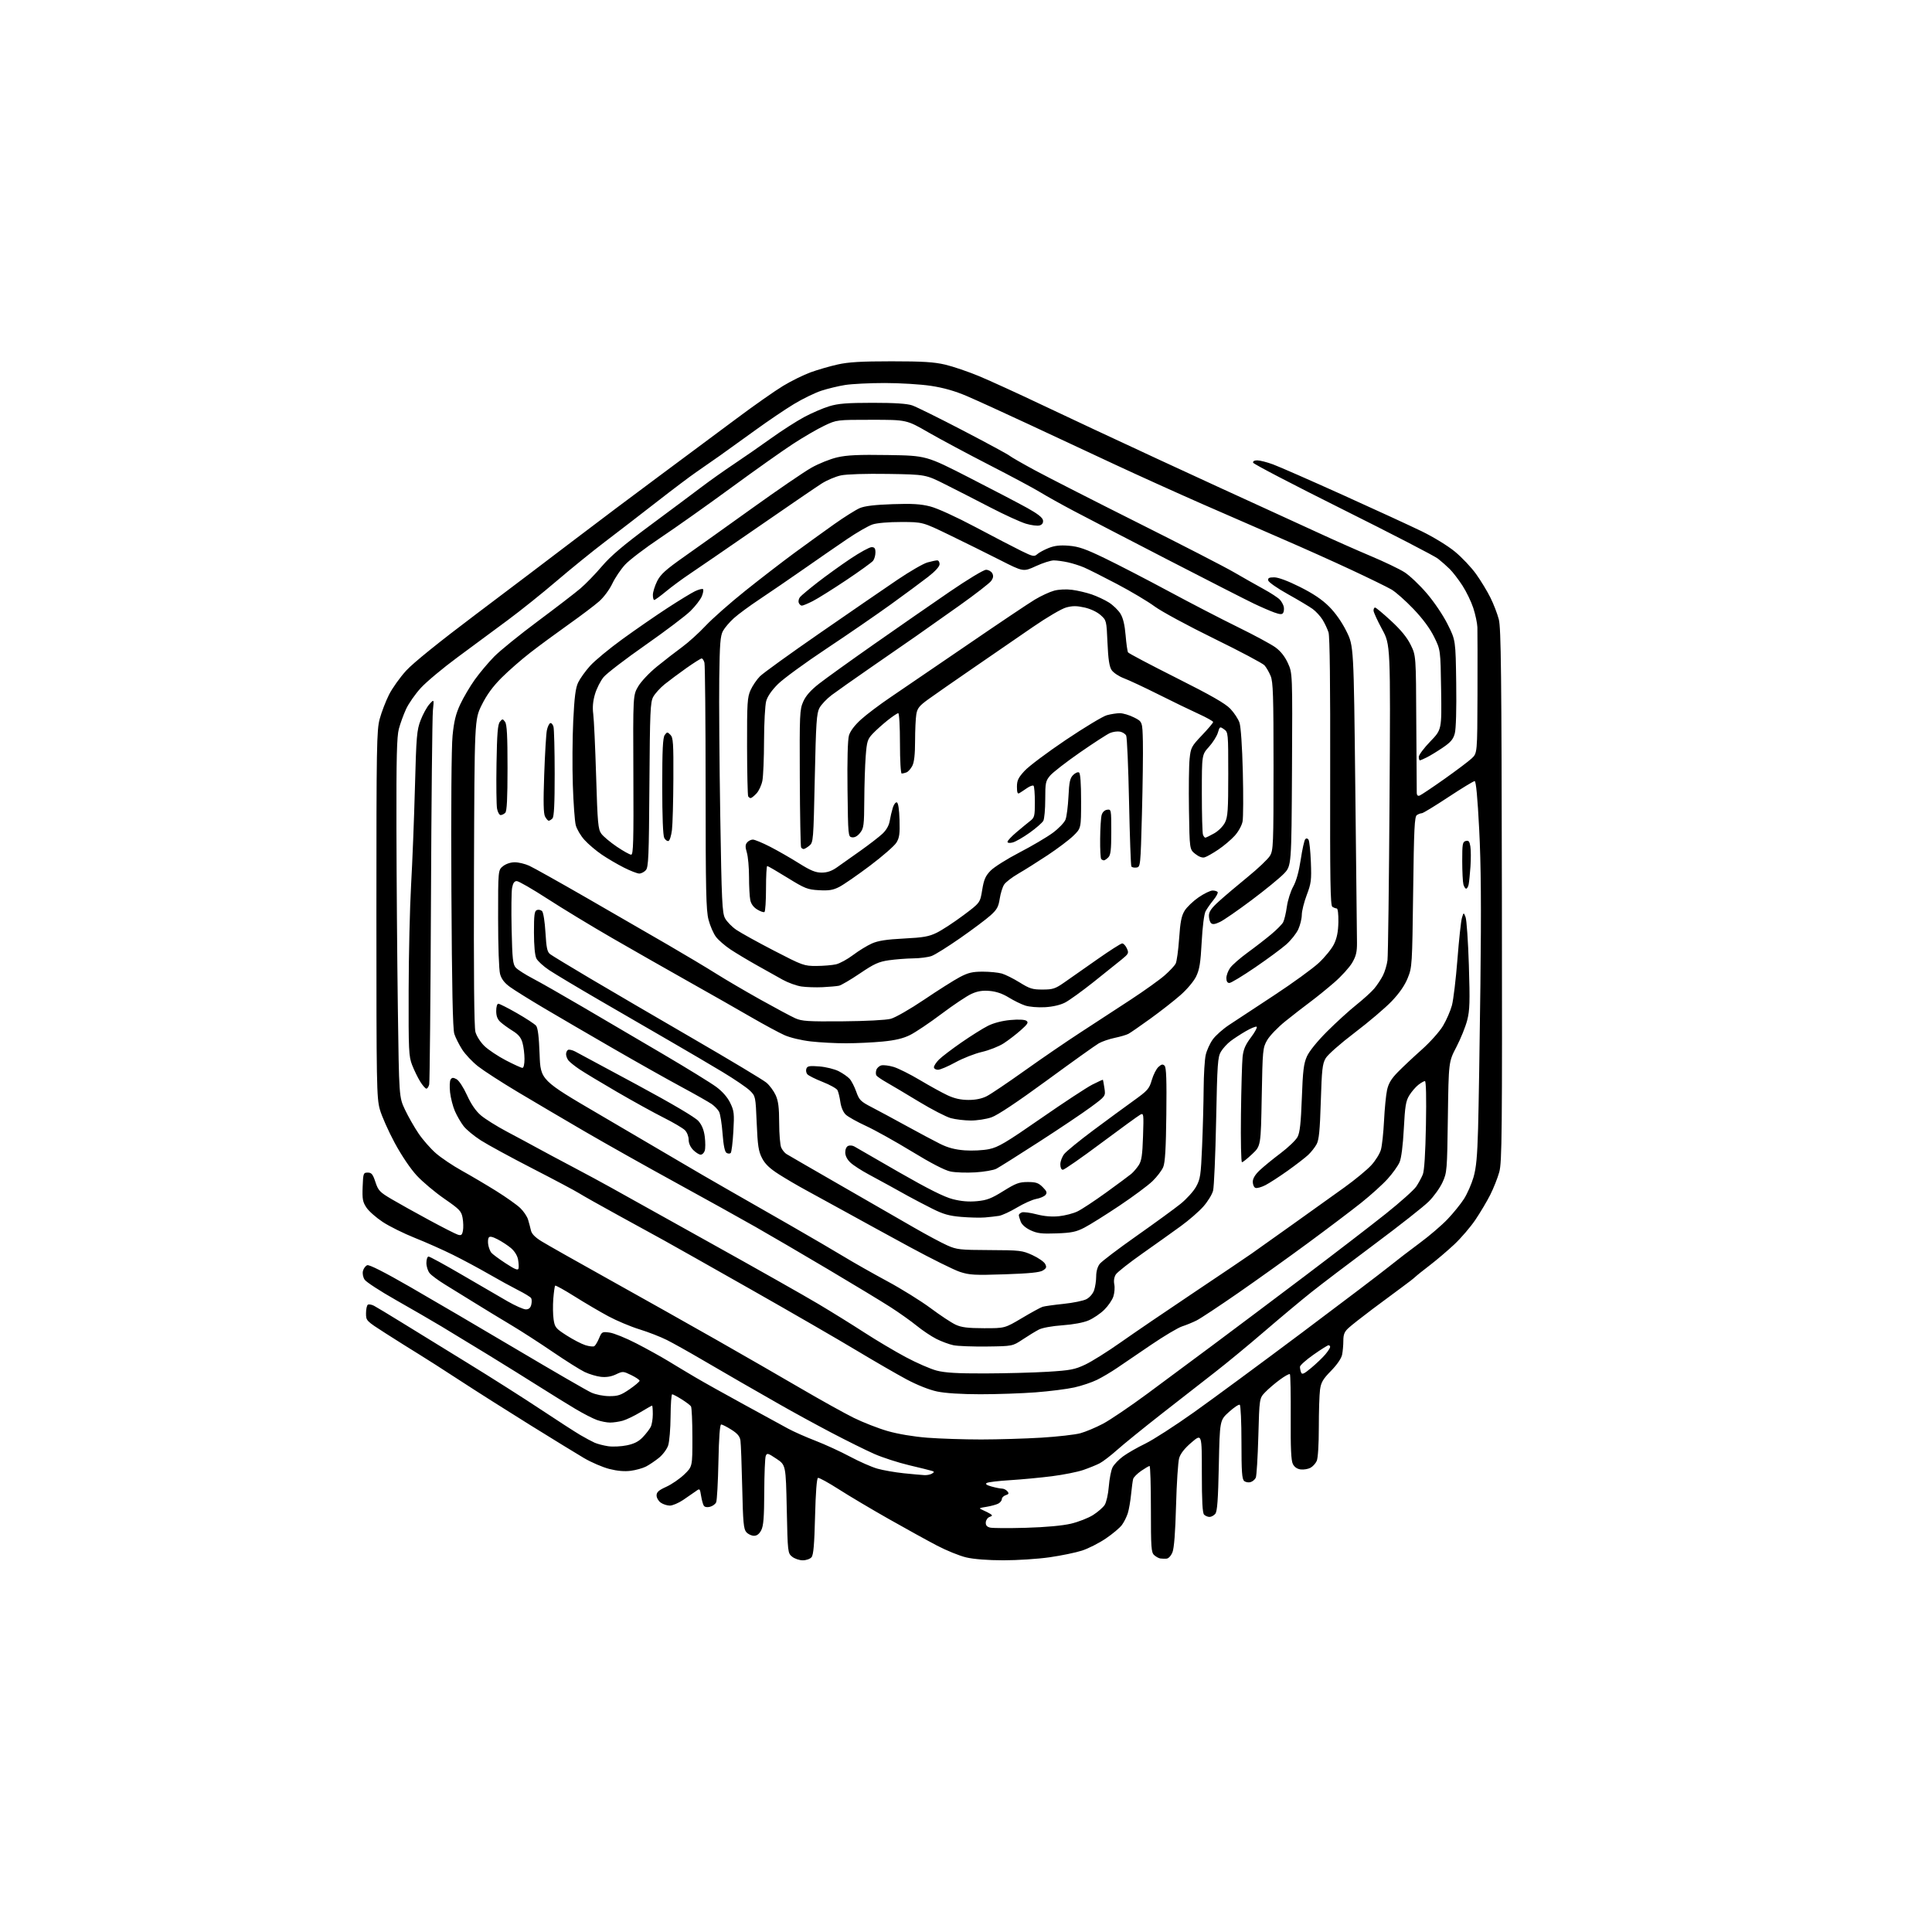 <?xml version="1.0" encoding="UTF-8" standalone="no"?>
<svg 
  version="1.1" 
  xmlns="http://www.w3.org/2000/svg" 
  xmlns:xlink="http://www.w3.org/1999/xlink" 
  xmlns:svg="http://www.w3.org/2000/svg"
  xmlns:rdf="http://www.w3.org/1999/02/22-rdf-syntax-ns#"
  xmlns:cc="http://creativecommons.org/ns#"
  xmlns:dc="http://purl.org/dc/elements/1.1/"
  viewBox="0 0 1024 1024"
  width="1024"
  height="1024"
>
<style>svg {background-color: white; }</style>"
<path stroke="none" fill="black" fill-rule="evenodd" d="M425.49,827.00C423.69,827.00 421.16,826.14 419.86,825.09C417.53,823.20 417.49,822.88 417.00,799.84C416.50,776.50 416.50,776.50 411.54,773.18C407.00,770.15 406.51,770.02 405.86,771.68C405.46,772.68 405.11,781.28 405.07,790.80C405.02,804.24 404.66,808.76 403.47,811.05C402.45,813.03 401.19,814.00 399.63,814.00C398.35,814.00 396.54,813.15 395.60,812.11C394.13,810.48 393.81,807.14 393.39,788.36C393.12,776.34 392.70,765.15 392.45,763.50C392.12,761.28 390.86,759.78 387.64,757.75C385.25,756.24 382.82,755.00 382.24,755.00C381.55,755.00 381.04,761.82 380.78,774.75C380.56,785.61 380.02,795.29 379.58,796.26C379.14,797.23 377.66,798.30 376.28,798.64C374.73,799.03 373.49,798.79 373.00,798.00C372.57,797.30 371.93,794.94 371.58,792.76C370.95,788.87 370.90,788.82 368.72,790.43C367.50,791.32 364.50,793.39 362.05,795.03C359.61,796.66 356.45,798.00 355.03,798.00C353.61,798.00 351.44,797.30 350.22,796.44C349.00,795.59 348.00,793.87 348.00,792.62C348.00,790.86 349.15,789.84 353.13,788.04C355.95,786.76 360.22,783.84 362.63,781.53C367.00,777.34 367.00,777.34 366.98,761.92C366.98,753.44 366.64,746.00 366.23,745.40C365.83,744.79 363.60,743.11 361.27,741.65C358.94,740.19 356.69,739.00 356.27,739.00C355.85,739.00 355.46,744.29 355.42,750.75C355.37,757.21 354.80,764.12 354.14,766.11C353.48,768.10 351.27,771.05 349.22,772.70C347.17,774.35 344.11,776.41 342.41,777.29C340.70,778.17 337.07,779.19 334.34,779.55C331.01,779.99 327.23,779.66 322.93,778.57C319.39,777.66 313.35,775.06 309.50,772.79C305.65,770.52 292.82,762.65 281.00,755.31C269.18,747.97 252.45,737.36 243.83,731.73C235.21,726.10 225.21,719.70 221.59,717.50C217.98,715.30 210.29,710.47 204.51,706.77C194.06,700.08 194.00,700.02 194.00,696.08C194.00,693.90 194.44,691.85 194.98,691.51C195.52,691.18 196.98,691.44 198.23,692.09C199.48,692.74 206.12,696.75 213.00,700.99C219.88,705.24 235.62,714.93 248.00,722.53C260.38,730.13 277.70,741.13 286.50,746.98C295.30,752.82 304.75,758.93 307.50,760.55C310.25,762.17 313.72,764.02 315.20,764.68C316.69,765.33 319.90,766.16 322.33,766.53C324.77,766.89 329.22,766.68 332.22,766.06C336.18,765.24 338.51,764.04 340.72,761.71C342.39,759.95 344.26,757.52 344.88,756.32C345.50,755.11 346.00,752.08 346.00,749.57C346.00,747.05 345.83,745.00 345.62,745.00C345.41,745.00 342.62,746.58 339.41,748.51C336.21,750.44 331.99,752.46 330.04,753.01C328.09,753.55 325.09,753.99 323.38,753.99C321.66,754.00 318.51,753.38 316.38,752.62C314.24,751.86 309.12,749.23 305.00,746.77C300.88,744.31 292.32,739.03 286.00,735.03C279.68,731.03 267.52,723.47 259.00,718.24C250.47,713.01 239.22,706.17 234.00,703.04C228.78,699.91 217.81,693.56 209.63,688.92C201.45,684.29 194.09,679.49 193.27,678.26C192.40,676.95 192.03,675.02 192.38,673.62C192.71,672.30 193.72,670.94 194.63,670.59C195.69,670.18 203.74,674.26 217.38,682.11C229.00,688.79 254.42,703.70 273.88,715.23C293.34,726.77 311.11,737.06 313.38,738.08C315.75,739.16 319.80,739.97 322.93,739.98C327.56,740.00 329.13,739.46 333.68,736.33C336.60,734.32 339.00,732.29 339.00,731.82C339.00,731.36 337.01,730.01 334.59,728.83C330.29,726.74 330.08,726.73 326.45,728.46C323.94,729.65 321.31,730.07 318.45,729.75C316.10,729.48 312.22,728.31 309.81,727.15C307.41,725.99 299.83,721.21 292.97,716.54C286.11,711.86 276.23,705.48 271.00,702.36C265.77,699.24 257.07,693.95 251.66,690.59C246.24,687.24 239.04,682.79 235.66,680.71C232.27,678.62 228.71,675.99 227.75,674.85C226.79,673.71 226.00,671.25 226.00,669.39C226.00,667.51 226.51,666.00 227.15,666.00C227.78,666.00 235.77,670.36 244.90,675.70C254.03,681.03 264.86,687.33 268.98,689.70C273.09,692.06 277.47,694.00 278.71,694.00C280.26,694.00 281.15,693.24 281.58,691.56C281.91,690.21 281.89,688.63 281.52,688.03C281.15,687.44 278.07,685.55 274.68,683.84C271.28,682.12 264.27,678.28 259.10,675.29C253.93,672.31 245.38,667.72 240.10,665.10C234.82,662.48 225.72,658.43 219.88,656.11C214.04,653.78 206.39,650.00 202.89,647.69C199.39,645.39 195.49,641.95 194.23,640.05C192.24,637.07 191.96,635.54 192.21,629.05C192.49,621.82 192.60,621.50 194.91,621.50C196.92,621.50 197.61,622.34 198.98,626.50C200.49,631.05 201.26,631.86 207.57,635.58C211.38,637.83 220.35,642.83 227.50,646.69C234.65,650.56 241.47,654.03 242.66,654.40C244.46,654.96 244.91,654.61 245.37,652.29C245.66,650.76 245.58,647.71 245.19,645.53C244.54,641.92 243.66,640.99 235.49,635.34C230.54,631.92 223.99,626.41 220.92,623.10C217.57,619.49 212.90,612.58 209.23,605.80C205.88,599.58 202.32,591.58 201.32,588.00C199.62,581.92 199.50,575.19 199.50,484.50C199.50,394.97 199.64,387.00 201.26,381.00C202.23,377.43 204.45,371.67 206.18,368.21C207.92,364.75 212.03,358.99 215.31,355.41C219.02,351.35 233.01,340.06 252.39,325.48C269.50,312.60 292.95,294.85 304.50,286.04C316.05,277.23 336.29,262.03 349.48,252.26C362.67,242.49 381.06,228.82 390.34,221.88C399.62,214.94 410.75,207.13 415.06,204.53C419.36,201.92 425.95,198.68 429.69,197.32C433.43,195.96 439.87,194.10 444.00,193.18C449.72,191.90 456.50,191.50 472.50,191.50C489.06,191.50 495.08,191.88 501.00,193.27C505.12,194.24 513.23,197.00 519.00,199.40C524.77,201.81 539.62,208.59 552.00,214.48C564.38,220.37 592.27,233.42 614.00,243.48C635.73,253.53 660.48,264.92 669.00,268.77C677.52,272.63 691.02,278.82 699.00,282.52C706.98,286.22 719.35,291.70 726.50,294.71C733.65,297.71 741.70,301.57 744.39,303.28C747.08,304.99 752.39,310.01 756.18,314.44C760.15,319.07 764.88,326.08 767.29,330.92C771.50,339.34 771.50,339.34 771.82,362.07C772.01,375.97 771.72,386.32 771.07,388.72C770.24,391.83 768.90,393.41 764.76,396.22C761.87,398.18 758.06,400.51 756.30,401.39C754.54,402.28 752.85,403.00 752.55,403.00C752.25,403.00 752.00,402.17 752.00,401.14C752.00,400.12 754.73,396.46 758.07,393.01C764.14,386.73 764.14,386.73 763.82,365.59C763.50,344.45 763.50,344.45 760.11,337.57C757.90,333.08 754.09,327.93 749.15,322.76C744.99,318.40 739.76,313.77 737.54,312.47C735.32,311.17 725.62,306.43 716.00,301.94C706.38,297.45 690.40,290.28 680.50,286.01C670.60,281.73 651.25,273.29 637.50,267.26C623.75,261.22 602.83,251.76 591.00,246.24C579.17,240.72 558.70,231.16 545.50,225.00C532.30,218.84 517.39,212.04 512.36,209.89C506.13,207.23 500.08,205.51 493.36,204.50C487.94,203.68 476.98,203.01 469.00,203.01C461.02,203.01 451.57,203.48 448.00,204.04C444.43,204.60 438.72,205.98 435.32,207.09C431.92,208.21 425.39,211.38 420.82,214.15C416.24,216.92 407.10,223.10 400.50,227.88C393.90,232.66 385.35,238.81 381.50,241.54C377.65,244.27 372.02,248.19 369.00,250.25C365.98,252.31 356.52,259.43 348.00,266.08C339.48,272.72 327.10,282.26 320.50,287.27C313.90,292.29 302.43,301.60 295.00,307.95C287.57,314.31 275.88,323.68 269.00,328.77C262.12,333.87 250.19,342.69 242.47,348.39C234.75,354.08 226.01,361.39 223.05,364.62C220.09,367.86 216.57,372.90 215.22,375.84C213.87,378.77 212.15,383.50 211.40,386.34C210.32,390.40 210.04,401.63 210.12,439.00C210.18,465.12 210.51,507.88 210.86,534.00C211.50,581.50 211.50,581.50 214.66,588.18C216.40,591.85 219.65,597.54 221.88,600.82C224.10,604.10 228.21,608.78 231.01,611.23C233.81,613.67 240.01,617.85 244.80,620.50C249.58,623.15 257.77,627.99 263.00,631.25C268.23,634.52 273.95,638.57 275.73,640.27C277.51,641.97 279.38,644.74 279.89,646.43C280.40,648.12 281.08,650.70 281.41,652.16C281.81,653.97 283.62,655.82 287.05,657.93C289.83,659.65 305.92,668.74 322.80,678.14C339.69,687.55 365.20,701.89 379.50,710.02C393.80,718.15 414.05,729.81 424.50,735.92C434.95,742.03 447.55,749.03 452.50,751.48C457.45,753.92 465.55,757.08 470.50,758.50C475.97,760.07 484.20,761.45 491.50,762.02C498.10,762.53 510.93,762.95 520.00,762.95C529.08,762.94 543.48,762.51 552.00,761.99C560.52,761.47 569.80,760.41 572.61,759.65C575.42,758.88 580.82,756.61 584.61,754.61C588.40,752.61 598.92,745.48 608.00,738.78C617.08,732.07 633.05,720.22 643.50,712.43C653.95,704.65 675.55,688.42 691.50,676.38C707.45,664.33 726.80,649.45 734.50,643.31C742.20,637.17 749.49,630.65 750.69,628.82C751.90,626.99 753.44,624.15 754.11,622.50C754.92,620.55 755.49,611.40 755.78,596.25C756.05,581.59 755.85,573.00 755.24,573.00C754.71,573.00 753.12,573.91 751.71,575.02C750.30,576.13 748.16,578.62 746.97,580.55C745.12,583.53 744.68,586.25 744.05,598.29C743.58,607.18 742.74,613.81 741.80,616.00C740.97,617.92 738.12,621.91 735.46,624.85C732.80,627.80 726.48,633.51 721.40,637.55C716.33,641.59 703.70,651.14 693.34,658.77C682.98,666.41 666.28,678.35 656.23,685.32C646.18,692.28 636.28,698.83 634.23,699.86C632.18,700.89 628.72,702.31 626.55,703.01C624.37,703.71 616.95,708.13 610.05,712.82C603.15,717.51 595.02,723.03 592.00,725.09C588.98,727.15 584.25,729.95 581.50,731.31C578.75,732.67 573.31,734.50 569.42,735.37C565.52,736.24 556.30,737.41 548.92,737.97C541.54,738.53 528.30,738.99 519.50,738.98C509.37,738.97 500.98,738.43 496.64,737.51C492.52,736.64 486.08,734.08 480.54,731.12C475.46,728.41 463.48,721.48 453.90,715.73C444.33,709.97 419.18,695.44 398.00,683.43C376.82,671.42 356.12,659.74 352.00,657.47C347.88,655.20 336.85,649.15 327.50,644.03C318.15,638.90 308.87,633.68 306.88,632.42C304.88,631.16 293.86,625.30 282.38,619.40C270.89,613.50 258.52,606.76 254.88,604.44C251.24,602.11 247.09,598.68 245.66,596.80C244.23,594.92 242.18,591.39 241.12,588.94C240.05,586.50 238.89,582.02 238.55,579.00C238.21,575.98 238.34,572.89 238.84,572.15C239.56,571.07 240.20,571.04 241.97,571.98C243.24,572.66 245.62,576.30 247.50,580.42C249.69,585.23 252.17,588.85 254.87,591.16C257.11,593.07 263.34,596.97 268.72,599.82C274.10,602.67 281.20,606.48 284.50,608.30C287.80,610.12 296.35,614.69 303.50,618.46C310.65,622.23 319.88,627.21 324.00,629.53C328.12,631.85 351.52,644.89 376.00,658.50C400.48,672.11 426.40,686.76 433.61,691.06C440.82,695.35 451.84,702.19 458.11,706.26C464.37,710.32 474.23,716.18 480.01,719.27C485.80,722.37 493.20,725.60 496.47,726.45C500.90,727.60 507.41,727.99 521.96,727.95C532.71,727.92 547.67,727.53 555.21,727.07C567.33,726.33 569.63,725.89 575.21,723.26C578.67,721.63 587.12,716.33 594.00,711.47C600.88,706.62 618.20,694.82 632.50,685.26C646.80,675.69 660.70,666.32 663.39,664.42C666.07,662.52 675.97,655.48 685.39,648.78C694.80,642.08 707.05,633.31 712.61,629.31C718.17,625.31 724.55,620.05 726.78,617.62C729.02,615.19 731.33,611.47 731.92,609.35C732.52,607.23 733.25,600.33 733.57,594.00C733.88,587.67 734.60,580.37 735.16,577.76C735.93,574.24 737.39,571.80 740.85,568.26C743.41,565.64 749.10,560.29 753.50,556.38C757.98,552.39 762.96,546.82 764.82,543.72C766.64,540.68 768.77,535.78 769.56,532.84C770.34,529.90 771.65,518.95 772.47,508.50C773.28,498.05 774.35,488.15 774.85,486.50C775.75,483.50 775.75,483.50 776.77,486.05C777.34,487.46 778.13,498.93 778.53,511.55C779.14,531.05 779.01,535.44 777.64,540.77C776.75,544.22 774.18,550.59 771.92,554.92C767.81,562.79 767.81,562.79 767.40,592.06C767.01,620.52 766.93,621.48 764.56,626.65C763.22,629.58 759.96,634.14 757.31,636.78C754.67,639.43 741.70,649.64 728.50,659.48C715.30,669.32 700.23,680.77 695.00,684.93C689.77,689.09 678.62,698.41 670.20,705.65C661.79,712.89 650.09,722.54 644.20,727.11C638.32,731.67 625.56,741.62 615.86,749.22C606.16,756.81 595.46,765.49 592.09,768.50C588.72,771.51 584.54,774.70 582.82,775.60C581.09,776.49 577.19,778.07 574.15,779.12C571.11,780.17 563.65,781.65 557.56,782.43C551.48,783.20 541.50,784.14 535.40,784.52C529.29,784.89 523.71,785.56 522.99,786.01C522.10,786.56 522.93,787.17 525.59,787.90C527.74,788.50 530.23,788.99 531.13,788.99C532.02,789.00 533.28,789.64 533.93,790.42C534.87,791.55 534.69,791.96 533.05,792.48C531.92,792.84 531.00,793.76 531.00,794.53C531.00,795.30 530.16,796.38 529.13,796.93C528.09,797.48 525.28,798.25 522.88,798.64C518.69,799.31 518.61,799.39 521.00,800.42C522.38,801.01 524.15,801.92 524.94,802.42C526.12,803.19 526.05,803.46 524.51,804.00C523.49,804.35 522.58,805.64 522.49,806.85C522.38,808.40 523.03,809.22 524.74,809.65C526.06,809.98 534.65,810.03 543.82,809.76C554.32,809.45 563.15,808.64 567.64,807.58C571.57,806.65 576.83,804.59 579.33,803.01C581.83,801.42 584.60,799.02 585.49,797.66C586.40,796.27 587.36,791.99 587.69,787.85C588.01,783.81 588.91,779.25 589.67,777.73C590.44,776.21 592.97,773.57 595.29,771.88C597.60,770.18 602.89,767.16 607.04,765.15C611.19,763.14 622.81,755.65 632.86,748.50C642.91,741.35 668.55,722.45 689.84,706.50C711.13,690.55 731.91,674.78 736.02,671.47C740.14,668.15 747.58,662.43 752.56,658.76C757.54,655.09 764.14,649.44 767.23,646.20C770.32,642.96 774.25,638.10 775.97,635.40C777.68,632.71 779.94,627.58 780.98,624.00C782.43,619.02 783.00,612.93 783.42,598.00C783.72,587.27 784.27,553.00 784.65,521.83C785.14,480.23 784.97,458.36 784.00,439.58C783.13,422.56 782.32,414.00 781.59,414.00C780.99,414.01 774.71,417.83 767.63,422.50C760.55,427.18 754.25,431.01 753.63,431.02C753.01,431.02 751.83,431.46 751.00,431.98C749.72,432.78 749.43,438.81 749.00,472.71C748.50,511.60 748.44,512.63 746.13,518.36C744.56,522.27 741.73,526.37 737.64,530.66C734.26,534.20 725.45,541.69 718.05,547.31C710.41,553.11 703.74,558.99 702.62,560.91C700.91,563.84 700.57,566.87 700.05,583.89C699.57,599.27 699.09,604.15 697.81,606.50C696.91,608.15 694.90,610.69 693.34,612.15C691.78,613.61 686.90,617.37 682.50,620.51C678.10,623.64 672.77,627.10 670.65,628.18C668.54,629.26 666.17,629.90 665.40,629.60C664.63,629.31 664.00,627.86 664.00,626.40C664.00,624.62 665.24,622.57 667.73,620.22C669.78,618.29 674.76,614.22 678.79,611.19C682.82,608.15 686.85,604.28 687.74,602.58C688.96,600.26 689.51,595.21 690.00,582.00C690.53,567.47 690.99,563.72 692.69,559.93C693.92,557.17 698.15,551.94 703.37,546.72C708.12,541.97 715.08,535.63 718.84,532.63C722.60,529.63 726.90,525.72 728.39,523.95C729.88,522.18 731.93,519.09 732.95,517.09C733.97,515.09 735.07,511.44 735.39,508.98C735.71,506.51 736.20,467.87 736.49,423.10C737.00,341.70 737.00,341.70 732.50,333.45C730.03,328.91 728.00,324.47 728.00,323.60C728.00,322.72 728.37,322.00 728.81,322.00C729.26,322.00 733.06,325.16 737.25,329.03C742.49,333.85 745.76,337.85 747.69,341.78C750.50,347.50 750.50,347.50 750.66,383.00C750.75,402.52 750.87,419.34 750.91,420.36C750.97,421.56 751.52,422.02 752.47,421.65C753.27,421.34 759.14,417.41 765.50,412.92C771.86,408.42 778.40,403.50 780.03,401.97C783.00,399.20 783.00,399.20 783.10,367.85C783.15,350.61 783.13,334.70 783.05,332.50C782.97,330.30 781.99,325.71 780.89,322.31C779.78,318.90 777.17,313.50 775.09,310.31C773.01,307.11 770.00,303.20 768.40,301.62C766.81,300.04 764.00,297.56 762.17,296.12C760.34,294.68 737.62,282.93 711.69,270.00C685.76,257.07 664.38,245.94 664.19,245.25C663.97,244.48 664.82,244.00 666.38,244.00C667.78,244.00 671.53,244.96 674.71,246.13C677.90,247.30 694.45,254.56 711.50,262.25C728.55,269.95 747.45,278.64 753.51,281.58C759.78,284.63 767.37,289.28 771.17,292.41C774.83,295.43 779.88,300.77 782.38,304.28C784.89,307.79 788.30,313.41 789.96,316.77C791.63,320.12 793.63,325.31 794.40,328.29C795.58,332.81 795.85,357.03 796.03,474.60C796.22,601.54 796.08,616.07 794.63,621.26C793.75,624.42 791.60,629.82 789.87,633.26C788.14,636.69 784.59,642.66 781.99,646.52C779.38,650.38 774.34,656.26 770.77,659.60C767.21,662.93 761.41,667.86 757.90,670.55C754.38,673.24 750.87,676.05 750.10,676.80C749.33,677.55 746.18,679.99 743.10,682.23C740.02,684.47 733.00,689.68 727.50,693.81C722.00,697.94 716.26,702.46 714.75,703.85C712.59,705.83 712.00,707.27 712.00,710.56C712.00,712.87 711.71,716.20 711.35,717.98C710.96,719.97 708.70,723.27 705.50,726.55C701.17,730.97 700.18,732.68 699.64,736.58C699.29,739.16 699.00,748.17 699.00,756.59C699.00,765.69 698.55,772.90 697.89,774.34C697.28,775.68 695.78,777.32 694.55,777.97C693.33,778.63 691.02,779.01 689.44,778.83C687.57,778.62 686.09,777.61 685.26,776.00C684.31,774.16 684.01,767.64 684.11,751.20C684.18,738.94 683.98,728.65 683.67,728.33C683.35,728.02 680.94,729.35 678.30,731.30C675.66,733.24 672.15,736.25 670.50,737.98C667.50,741.13 667.50,741.13 666.94,761.31C666.63,772.42 666.02,782.27 665.59,783.21C665.17,784.15 663.94,785.20 662.86,785.54C661.78,785.89 660.25,785.62 659.45,784.96C658.27,783.98 658.00,780.10 658.00,764.44C658.00,753.81 657.59,744.87 657.10,744.56C656.60,744.25 654.01,745.98 651.35,748.39C646.50,752.78 646.50,752.78 646.00,776.74C645.62,794.99 645.17,801.09 644.13,802.35C643.37,803.26 642.00,804.00 641.08,804.00C640.15,804.00 638.86,803.46 638.20,802.80C637.34,801.94 637.00,795.63 637.00,780.72C637.00,759.85 637.00,759.85 631.52,764.53C627.83,767.68 625.69,770.41 624.97,772.86C624.39,774.86 623.65,786.17 623.33,798.00C622.94,812.25 622.30,820.60 621.42,822.75C620.67,824.61 619.33,826.05 618.30,826.12C617.31,826.18 615.83,826.14 615.00,826.03C614.17,825.91 612.71,825.12 611.75,824.25C610.18,822.85 610.00,820.34 610.00,799.85C610.00,787.28 609.69,777.00 609.30,777.00C608.92,777.00 606.91,778.18 604.83,779.61C602.76,781.05 600.86,782.96 600.60,783.86C600.35,784.76 599.86,788.42 599.50,792.00C599.15,795.58 598.37,800.08 597.77,802.00C597.17,803.92 595.76,806.76 594.62,808.29C593.49,809.83 589.62,813.07 586.03,815.49C582.44,817.92 576.80,820.77 573.50,821.84C570.20,822.91 562.47,824.51 556.32,825.39C550.17,826.28 539.14,826.99 531.82,826.99C523.50,826.98 516.10,826.40 512.11,825.46C508.60,824.64 501.63,821.81 496.61,819.18C491.60,816.56 480.07,810.20 471.00,805.06C461.93,799.92 450.02,792.85 444.55,789.34C439.08,785.84 434.13,783.12 433.55,783.31C432.89,783.54 432.32,791.01 432.00,803.68C431.63,818.58 431.15,824.12 430.13,825.35C429.37,826.27 427.30,827.00 425.49,827.00zM490.00,781.85C491.38,781.92 493.16,781.55 493.97,781.04C495.27,780.22 495.27,780.05 493.97,779.61C493.16,779.33 487.75,777.99 481.95,776.62C476.15,775.25 467.81,772.55 463.41,770.62C459.00,768.68 448.67,763.56 440.45,759.24C432.23,754.92 420.10,748.30 413.50,744.52C406.90,740.75 397.45,735.34 392.50,732.50C387.55,729.67 378.10,724.18 371.50,720.31C364.90,716.44 356.79,711.91 353.48,710.24C350.17,708.57 343.65,706.03 338.98,704.59C334.32,703.16 326.87,700.03 322.43,697.64C318.00,695.26 309.95,690.53 304.54,687.13C299.14,683.73 294.50,681.16 294.25,681.42C293.99,681.68 293.55,684.79 293.26,688.34C292.98,691.89 293.05,696.83 293.42,699.31C294.05,703.51 294.54,704.11 300.30,707.80C303.71,709.99 308.18,712.31 310.23,712.96C312.28,713.61 314.43,713.85 315.00,713.50C315.56,713.15 316.70,711.26 317.52,709.30C318.95,705.87 319.16,705.76 323.11,706.29C325.36,706.59 331.78,709.19 337.35,712.07C342.93,714.95 350.43,719.10 354.00,721.28C357.57,723.47 364.10,727.38 368.50,729.98C372.90,732.58 384.60,739.12 394.50,744.52C404.40,749.92 414.83,755.62 417.67,757.18C420.51,758.74 427.03,761.63 432.17,763.61C437.30,765.59 445.55,769.38 450.50,772.03C455.45,774.68 461.98,777.55 465.00,778.41C468.02,779.27 474.32,780.37 479.00,780.86C483.68,781.34 488.62,781.79 490.00,781.85zM695.07,724.94C697.74,722.70 701.07,719.52 702.46,717.86C703.86,716.20 705.00,714.43 705.00,713.92C705.00,713.42 704.62,713.00 704.16,713.00C703.69,713.00 700.09,715.26 696.16,718.03C692.22,720.79 689.00,723.68 689.00,724.44C689.00,725.21 689.27,726.55 689.61,727.42C690.10,728.71 691.13,728.24 695.07,724.94zM523.09,713.68C515.62,713.77 507.63,713.47 505.36,713.00C503.08,712.53 499.00,711.02 496.29,709.65C493.59,708.28 488.90,705.14 485.88,702.68C482.86,700.22 476.58,695.76 471.94,692.78C467.30,689.80 452.48,680.82 439.00,672.83C425.52,664.83 408.20,654.70 400.50,650.32C392.80,645.93 373.90,635.44 358.50,627.00C343.10,618.57 321.27,606.30 310.00,599.74C298.73,593.17 282.62,583.69 274.20,578.65C265.79,573.62 256.42,567.56 253.39,565.19C250.36,562.81 246.55,558.78 244.93,556.22C243.30,553.66 241.45,549.98 240.81,548.03C239.97,545.51 239.53,523.77 239.25,472.17C239.02,428.22 239.26,395.93 239.87,389.86C240.63,382.23 241.60,378.32 243.95,373.29C245.64,369.67 249.10,363.81 251.63,360.26C254.17,356.71 258.77,351.22 261.87,348.06C264.97,344.90 275.38,336.46 285.00,329.30C294.62,322.13 304.82,314.30 307.64,311.89C310.47,309.47 315.62,304.17 319.07,300.10C323.73,294.62 330.42,288.95 344.93,278.20C355.69,270.22 367.88,261.13 372.00,258.00C376.12,254.87 383.77,249.45 389.00,245.96C394.23,242.47 403.11,236.31 408.74,232.27C414.37,228.23 422.25,223.18 426.24,221.04C430.23,218.90 436.20,216.33 439.50,215.33C444.29,213.87 448.92,213.51 462.50,213.50C474.30,213.50 480.72,213.92 483.50,214.87C485.70,215.63 497.85,221.64 510.50,228.23C523.15,234.83 534.17,240.79 535.00,241.49C535.83,242.19 541.90,245.68 548.50,249.25C555.10,252.82 579.61,265.32 602.96,277.02C626.32,288.72 649.27,300.53 653.96,303.27C658.66,306.00 665.70,309.99 669.60,312.13C673.51,314.26 677.46,316.85 678.38,317.87C679.31,318.89 680.23,320.61 680.44,321.70C680.65,322.78 680.49,324.20 680.09,324.85C679.53,325.75 678.42,325.70 675.43,324.63C673.27,323.86 668.35,321.73 664.50,319.89C660.65,318.05 640.17,307.61 619.00,296.69C597.83,285.77 575.33,274.09 569.00,270.75C562.67,267.40 554.74,262.98 551.37,260.92C548.00,258.85 535.85,252.35 524.37,246.46C512.89,240.57 498.32,232.77 492.00,229.13C480.50,222.50 480.50,222.50 462.00,222.50C443.50,222.50 443.50,222.50 436.94,225.61C433.33,227.32 425.90,231.63 420.44,235.19C414.97,238.75 400.15,249.24 387.50,258.51C374.85,267.78 357.97,279.73 349.98,285.07C341.99,290.41 333.59,296.80 331.31,299.28C329.03,301.75 325.98,306.29 324.53,309.35C323.05,312.47 319.98,316.61 317.56,318.73C315.19,320.83 307.90,326.33 301.37,330.96C294.84,335.59 285.69,342.33 281.04,345.94C276.38,349.55 269.55,355.52 265.86,359.21C261.17,363.90 258.00,368.25 255.32,373.66C251.50,381.39 251.50,381.39 251.22,462.23C251.04,515.88 251.29,544.37 251.98,546.93C252.57,549.11 254.64,552.37 256.74,554.40C258.78,556.39 263.91,559.81 268.13,562.01C272.35,564.20 276.30,566.00 276.90,566.00C277.55,566.00 278.00,564.03 277.99,561.25C277.99,558.64 277.52,554.80 276.94,552.73C276.16,549.93 274.81,548.29 271.70,546.36C269.39,544.92 266.49,542.83 265.25,541.70C263.67,540.26 263.00,538.52 263.00,535.83C263.00,533.65 263.49,532.00 264.13,532.00C264.75,532.00 269.20,534.25 274.02,537.01C278.83,539.77 283.39,542.76 284.14,543.66C285.08,544.80 285.66,549.52 286.00,558.88C286.50,572.46 286.50,572.46 318.00,590.88C335.32,601.01 354.45,612.24 360.50,615.83C366.55,619.43 377.80,625.96 385.50,630.35C393.20,634.73 408.27,643.36 419.00,649.52C429.73,655.68 442.55,663.18 447.50,666.18C452.45,669.19 462.70,674.99 470.28,679.08C477.86,683.16 488.21,689.60 493.28,693.38C498.35,697.16 504.30,701.09 506.50,702.11C509.61,703.55 512.94,703.96 521.53,703.98C532.56,704.00 532.56,704.00 541.63,698.62C546.61,695.65 551.55,692.96 552.60,692.63C553.64,692.30 558.62,691.60 563.67,691.08C568.71,690.56 574.17,689.45 575.81,688.60C577.52,687.71 579.25,685.72 579.89,683.88C580.50,682.13 581.00,678.80 581.00,676.49C581.00,673.87 581.72,671.36 582.89,669.87C583.92,668.55 592.68,661.91 602.34,655.11C612.00,648.31 622.52,640.65 625.71,638.08C628.89,635.52 632.61,631.41 633.96,628.96C636.20,624.91 636.49,622.95 637.14,607.50C637.54,598.15 637.90,584.42 637.96,577.00C638.01,569.58 638.50,561.52 639.06,559.11C639.62,556.69 641.29,553.02 642.79,550.93C644.28,548.85 648.20,545.37 651.50,543.20C654.80,541.02 665.49,533.99 675.25,527.57C685.01,521.15 695.67,513.43 698.93,510.40C702.19,507.38 705.85,502.88 707.05,500.40C708.61,497.18 709.27,493.83 709.37,488.71C709.44,484.52 709.08,481.52 708.50,481.50C707.95,481.48 706.91,481.09 706.18,480.63C705.11,479.96 704.90,466.62 705.02,409.15C705.12,363.12 704.82,337.36 704.15,335.21C703.58,333.41 702.16,330.38 700.99,328.48C699.82,326.59 697.45,324.02 695.74,322.77C694.02,321.52 688.09,317.98 682.56,314.90C677.03,311.82 672.35,308.56 672.18,307.65C671.93,306.37 672.63,306.00 675.34,306.00C677.52,306.00 682.59,307.89 688.97,311.08C696.03,314.62 700.75,317.79 704.47,321.52C707.82,324.86 711.26,329.78 713.66,334.63C717.50,342.39 717.50,342.39 718.34,417.95C718.81,459.50 719.21,496.28 719.23,499.69C719.26,504.59 718.72,506.79 716.67,510.30C715.24,512.73 711.02,517.39 707.29,520.64C703.55,523.89 697.80,528.56 694.50,531.01C691.20,533.46 685.24,538.08 681.26,541.29C677.28,544.49 672.94,549.00 671.62,551.31C669.29,555.37 669.20,556.32 668.74,581.43C668.27,607.36 668.27,607.36 663.69,611.68C661.17,614.06 658.74,616.00 658.27,616.00C657.80,616.00 657.56,604.64 657.73,590.75C657.90,576.86 658.29,563.14 658.59,560.26C659.02,556.21 660.04,553.81 663.09,549.76C665.26,546.87 666.57,544.36 666.00,544.17C665.44,543.98 662.84,545.06 660.24,546.58C657.63,548.09 654.04,550.43 652.27,551.77C650.49,553.12 648.18,555.63 647.14,557.36C645.42,560.21 645.18,563.61 644.57,594.00C644.20,612.42 643.47,629.12 642.95,631.11C642.43,633.10 640.12,636.86 637.82,639.46C635.53,642.07 630.15,646.75 625.88,649.85C621.61,652.96 612.44,659.50 605.50,664.38C598.56,669.26 592.23,674.25 591.43,675.46C590.52,676.86 590.21,678.81 590.60,680.75C590.94,682.44 590.71,685.35 590.09,687.22C589.47,689.09 587.29,692.26 585.23,694.26C583.18,696.26 579.48,698.77 577.00,699.83C574.26,701.01 568.82,702.03 563.11,702.43C557.69,702.81 552.41,703.77 550.62,704.70C548.91,705.58 545.07,707.92 542.10,709.90C536.68,713.50 536.68,713.50 523.09,713.68zM532.50,675.41C516.51,675.94 513.86,675.79 508.74,674.11C505.57,673.06 493.64,667.14 482.24,660.96C470.83,654.77 455.65,646.46 448.50,642.50C441.35,638.54 431.90,633.36 427.50,630.99C423.10,628.62 416.48,624.75 412.80,622.39C407.90,619.26 405.49,616.94 403.88,613.80C402.02,610.18 401.57,607.24 401.07,595.25C400.47,581.10 400.45,580.99 397.48,578.07C395.84,576.45 389.32,572.01 383.00,568.20C376.68,564.39 364.07,556.98 355.00,551.74C345.93,546.49 329.05,536.71 317.50,530.01C305.95,523.30 294.04,516.17 291.03,514.16C288.02,512.15 284.99,509.38 284.29,508.00C283.50,506.43 283.02,501.29 283.01,494.22C283.00,484.89 283.27,482.83 284.57,482.34C285.43,482.01 286.67,482.27 287.32,482.92C287.98,483.58 288.77,488.57 289.10,494.20C289.60,502.52 290.04,504.56 291.60,505.74C292.65,506.53 302.05,512.24 312.50,518.43C322.95,524.63 347.62,539.04 367.32,550.47C387.01,561.89 404.52,572.40 406.21,573.83C407.90,575.25 410.11,578.24 411.12,580.46C412.53,583.56 412.96,586.99 412.98,595.20C412.99,601.09 413.48,606.96 414.07,608.26C414.66,609.55 415.90,611.08 416.82,611.65C417.74,612.23 430.65,619.69 445.50,628.23C460.35,636.77 477.90,646.88 484.50,650.68C491.10,654.49 498.98,658.70 502.00,660.05C507.11,662.33 508.70,662.50 524.51,662.57C540.62,662.63 541.83,662.78 547.18,665.22C550.29,666.65 553.32,668.74 553.93,669.87C554.85,671.59 554.66,672.17 552.77,673.37C551.12,674.42 545.61,674.97 532.50,675.41zM274.84,672.31C275.03,671.48 274.90,669.30 274.56,667.46C274.19,665.48 272.67,663.06 270.83,661.51C269.13,660.08 265.93,657.99 263.73,656.86C260.86,655.40 259.53,655.15 259.02,655.98C258.62,656.61 258.52,658.34 258.79,659.81C259.05,661.29 259.77,663.14 260.38,663.92C261.00,664.70 264.43,667.25 268.00,669.58C272.98,672.83 274.58,673.47 274.84,672.31zM560.00,653.72C552.12,654.01 549.78,653.73 546.24,652.08C543.63,650.86 541.60,649.09 540.99,647.48C540.45,646.04 540.00,644.50 540.00,644.04C540.00,643.59 540.72,642.94 541.59,642.60C542.47,642.27 545.95,642.72 549.34,643.60C553.44,644.67 557.43,645.01 561.27,644.62C564.45,644.29 568.86,643.15 571.09,642.07C573.32,641.00 580.17,636.48 586.32,632.03C592.47,627.58 598.43,623.16 599.58,622.20C600.72,621.25 602.50,619.17 603.54,617.59C605.05,615.27 605.50,612.29 605.83,602.25C606.23,590.32 606.17,589.84 604.37,590.80C603.34,591.35 593.99,598.15 583.59,605.90C573.20,613.66 564.08,620.00 563.34,620.00C562.53,620.00 562.00,618.87 562.00,617.13C562.00,615.56 562.93,613.09 564.06,611.65C565.20,610.21 572.06,604.60 579.31,599.19C586.57,593.79 596.21,586.70 600.75,583.45C608.31,578.02 609.12,577.11 610.47,572.44C611.29,569.64 612.87,566.52 614.00,565.50C615.60,564.05 616.31,563.91 617.26,564.86C618.16,565.76 618.40,572.42 618.18,590.69C617.98,608.67 617.53,616.19 616.53,618.57C615.78,620.37 613.23,623.72 610.85,626.03C608.48,628.33 600.54,634.22 593.21,639.12C585.88,644.02 577.55,649.23 574.69,650.70C570.37,652.93 567.92,653.44 560.00,653.72zM522.00,645.28C519.52,645.49 513.89,645.35 509.47,644.98C503.08,644.44 499.97,643.56 494.18,640.66C490.18,638.65 484.34,635.60 481.20,633.87C478.07,632.14 473.70,629.72 471.50,628.49C469.30,627.25 464.35,624.56 460.50,622.51C456.65,620.45 452.26,617.62 450.75,616.20C449.00,614.56 448.00,612.59 448.00,610.78C448.00,609.07 448.65,607.69 449.63,607.31C450.53,606.97 451.99,607.14 452.88,607.69C453.77,608.24 464.40,614.37 476.50,621.31C492.00,630.19 500.42,634.41 505.00,635.58C509.47,636.72 513.47,637.06 517.81,636.65C523.06,636.16 525.43,635.25 531.80,631.28C538.42,627.16 540.19,626.50 544.71,626.50C549.07,626.50 550.41,626.95 552.65,629.19C554.82,631.37 555.11,632.16 554.13,633.34C553.47,634.14 551.26,635.09 549.21,635.46C547.17,635.83 542.56,637.90 538.97,640.05C535.38,642.20 531.11,644.17 529.47,644.43C527.84,644.69 524.48,645.07 522.00,645.28zM516.93,621.38C512.29,621.66 506.39,621.46 503.81,620.93C500.79,620.32 493.48,616.54 483.31,610.33C474.61,605.03 463.68,598.93 459.00,596.78C454.32,594.63 449.51,591.94 448.29,590.80C446.94,589.54 445.82,586.93 445.41,584.11C445.05,581.58 444.36,578.75 443.89,577.84C443.42,576.93 439.87,574.95 436.00,573.43C432.14,571.91 428.48,570.08 427.88,569.35C427.27,568.62 427.06,567.28 427.41,566.38C427.93,565.01 429.11,564.82 434.30,565.23C437.74,565.51 442.35,566.65 444.53,567.76C446.71,568.88 449.31,570.69 450.31,571.79C451.31,572.89 452.90,575.98 453.84,578.65C455.40,583.05 456.16,583.81 462.03,586.85C465.59,588.70 473.90,593.17 480.50,596.80C487.10,600.43 495.11,604.69 498.30,606.28C502.43,608.33 506.18,609.32 511.30,609.71C515.33,610.01 521.03,609.72 524.24,609.06C529.13,608.04 533.18,605.64 551.74,592.75C563.71,584.44 575.96,576.39 578.96,574.86C581.97,573.34 584.49,572.19 584.57,572.30C584.66,572.41 585.01,574.41 585.37,576.74C586.02,580.97 586.02,580.97 578.28,586.69C574.03,589.84 561.61,598.18 550.69,605.22C539.77,612.27 529.60,618.67 528.10,619.45C526.59,620.23 521.56,621.10 516.93,621.38zM371.39,612.00C370.57,612.00 368.80,610.90 367.45,609.55C365.92,608.01 365.00,605.95 365.00,604.05C365.00,602.34 364.13,600.13 363.02,599.02C361.93,597.93 356.87,594.95 351.77,592.39C346.67,589.83 335.52,583.68 327.00,578.72C318.48,573.77 309.48,568.34 307.00,566.66C304.52,564.98 301.95,562.91 301.28,562.05C300.61,561.20 300.05,559.74 300.03,558.81C300.01,557.88 300.46,556.84 301.01,556.49C301.57,556.15 303.26,556.50 304.76,557.27C306.27,558.05 321.00,565.97 337.50,574.88C356.54,585.16 368.49,592.21 370.20,594.19C372.05,596.33 373.10,598.93 373.55,602.54C373.91,605.42 373.90,608.73 373.53,609.89C373.17,611.05 372.20,612.00 371.39,612.00zM387.29,611.11C386.85,611.55 385.85,611.53 385.08,611.05C384.14,610.47 383.45,607.13 382.97,600.77C382.58,595.59 381.75,590.40 381.13,589.25C380.51,588.09 378.77,586.27 377.25,585.20C375.74,584.14 368.43,579.99 361.00,575.99C353.57,571.99 337.38,562.87 325.00,555.72C312.62,548.57 296.20,539.00 288.50,534.44C280.80,529.88 272.61,524.79 270.31,523.11C267.38,520.99 265.80,518.93 265.06,516.28C264.45,514.09 264.01,501.69 264.01,486.82C264.00,461.15 264.00,461.15 266.63,459.07C268.22,457.83 270.71,457.01 272.88,457.02C274.87,457.03 278.30,457.86 280.50,458.86C282.70,459.86 296.43,467.54 311.00,475.93C325.57,484.32 344.93,495.49 354.00,500.77C363.07,506.04 374.55,512.90 379.50,516.02C384.45,519.14 395.02,525.34 403.00,529.80C410.98,534.26 419.30,538.71 421.50,539.70C424.98,541.26 428.24,541.47 446.61,541.32C458.92,541.22 469.54,540.67 472.11,539.99C474.56,539.34 482.40,534.84 489.89,529.79C497.25,524.81 505.74,519.45 508.74,517.87C513.17,515.54 515.46,515.00 520.86,515.00C524.52,515.00 529.07,515.45 530.98,515.99C532.88,516.54 537.15,518.68 540.47,520.74C545.74,524.03 547.27,524.50 552.61,524.48C558.04,524.47 559.33,524.05 564.11,520.71C567.08,518.65 574.90,513.16 581.50,508.52C588.10,503.88 594.07,500.06 594.77,500.04C595.47,500.02 596.59,501.20 597.25,502.66C598.39,505.15 598.21,505.53 594.48,508.57C592.29,510.36 585.58,515.74 579.56,520.53C573.54,525.31 566.79,530.18 564.56,531.35C561.99,532.68 558.05,533.60 553.84,533.84C550.09,534.05 545.51,533.66 543.35,532.95C541.24,532.26 537.31,530.33 534.61,528.66C531.32,526.64 527.97,525.50 524.49,525.21C520.72,524.89 518.09,525.32 514.90,526.77C512.48,527.86 505.32,532.64 499.00,537.39C492.68,542.15 485.18,547.18 482.35,548.58C478.69,550.40 474.49,551.40 467.85,552.04C462.71,552.54 454.00,552.95 448.50,552.96C443.00,552.98 434.57,552.53 429.76,551.98C424.73,551.41 418.77,549.98 415.76,548.64C412.87,547.35 404.88,543.03 398.00,539.05C391.12,535.06 376.27,526.61 365.00,520.28C353.73,513.94 335.50,503.56 324.50,497.21C313.50,490.86 298.02,481.46 290.10,476.33C282.18,471.20 274.89,467.00 273.90,467.00C272.62,467.00 271.90,468.04 271.42,470.55C271.06,472.51 270.94,482.38 271.17,492.49C271.53,508.39 271.83,511.15 273.37,512.86C274.36,513.95 278.39,516.53 282.33,518.59C286.27,520.65 298.27,527.49 309.00,533.79C319.73,540.08 338.85,551.32 351.50,558.75C364.15,566.19 376.81,573.99 379.63,576.08C382.94,578.54 385.57,581.55 387.03,584.56C389.09,588.81 389.24,590.17 388.69,599.77C388.36,605.56 387.73,610.67 387.29,611.11zM514.50,593.90C511.20,593.88 506.46,593.32 503.97,592.64C501.48,591.97 493.83,588.02 486.97,583.86C480.11,579.70 472.39,575.10 469.80,573.64C467.22,572.17 464.83,570.53 464.49,569.98C464.15,569.43 464.14,568.13 464.47,567.10C464.80,566.06 465.99,564.97 467.11,564.68C468.24,564.39 471.19,564.75 473.67,565.50C476.14,566.25 482.41,569.38 487.59,572.47C492.76,575.56 499.36,579.19 502.25,580.54C505.90,582.24 509.26,582.98 513.29,582.99C517.12,583.00 520.40,582.32 523.00,581.00C525.16,579.90 534.25,573.77 543.21,567.38C552.17,560.99 565.49,551.87 572.80,547.13C580.12,542.38 592.05,534.60 599.33,529.82C606.60,525.05 614.68,519.27 617.29,516.97C619.90,514.68 622.52,511.89 623.11,510.79C623.70,509.69 624.53,503.70 624.96,497.47C625.57,488.59 626.20,485.42 627.88,482.69C629.06,480.79 632.38,477.60 635.27,475.61C638.16,473.63 641.50,472.00 642.70,472.00C643.90,472.00 645.11,472.37 645.39,472.83C645.68,473.28 644.65,475.20 643.11,477.08C641.57,478.96 639.71,481.62 638.98,483.00C638.20,484.47 637.35,491.17 636.92,499.24C636.33,510.32 635.76,513.87 633.99,517.52C632.74,520.11 629.17,524.36 625.65,527.45C622.27,530.42 615.11,536.02 609.75,539.89C604.40,543.76 599.14,547.39 598.08,547.96C597.02,548.52 593.76,549.48 590.83,550.09C587.90,550.70 584.09,552.01 582.36,553.00C580.63,553.99 568.26,562.83 554.87,572.64C539.24,584.08 528.72,591.09 525.51,592.20C522.75,593.16 517.80,593.92 514.50,593.90zM225.99,577.00C225.46,577.00 223.98,575.31 222.71,573.25C221.43,571.19 219.51,567.25 218.44,564.50C216.65,559.88 216.51,556.90 216.59,525.00C216.63,506.02 217.22,480.82 217.89,469.00C218.57,457.18 219.48,434.00 219.92,417.50C220.65,389.98 220.91,387.02 222.95,381.70C224.18,378.51 226.28,374.69 227.63,373.20C230.07,370.50 230.07,370.50 229.45,376.50C229.11,379.80 228.64,425.25 228.42,477.50C228.19,529.75 227.77,573.51 227.49,574.75C227.20,575.99 226.53,577.00 225.99,577.00zM497.13,567.00C495.96,567.00 495.00,566.39 495.00,565.64C495.00,564.89 496.21,563.06 497.69,561.58C499.17,560.10 504.53,556.02 509.60,552.51C514.67,549.00 520.99,545.03 523.66,543.70C526.65,542.20 531.17,541.02 535.50,540.63C539.78,540.24 543.08,540.39 544.00,541.03C545.25,541.89 544.74,542.74 541.00,546.06C538.52,548.26 534.46,551.38 531.97,552.99C529.48,554.61 524.30,556.65 520.47,557.54C516.64,558.42 510.29,560.92 506.38,563.07C502.46,565.23 498.30,567.00 497.13,567.00zM436.00,523.23C432.43,523.40 427.37,523.24 424.77,522.86C422.17,522.48 417.67,520.85 414.77,519.24C411.87,517.62 405.68,514.16 401.00,511.53C396.32,508.90 390.12,505.18 387.20,503.25C384.29,501.32 380.82,498.32 379.50,496.58C378.17,494.84 376.39,490.76 375.54,487.50C374.23,482.47 374.00,471.99 373.99,417.54C373.98,382.32 373.70,352.49 373.37,351.25C373.04,350.01 372.37,349.00 371.89,349.00C371.40,349.00 367.74,351.31 363.75,354.13C359.76,356.96 354.58,360.82 352.23,362.71C349.89,364.61 347.19,367.59 346.23,369.33C344.68,372.17 344.47,376.96 344.20,415.98C343.94,454.21 343.71,459.67 342.29,461.23C341.41,462.20 339.85,463.00 338.82,463.00C337.79,463.00 334.14,461.59 330.72,459.86C327.30,458.14 322.01,455.04 318.96,452.97C315.92,450.91 311.78,447.39 309.77,445.16C307.75,442.94 305.68,439.40 305.15,437.31C304.62,435.21 303.92,425.62 303.61,416.00C303.29,406.38 303.39,391.07 303.83,382.00C304.45,369.37 305.06,364.61 306.45,361.71C307.45,359.63 310.29,355.67 312.76,352.92C315.23,350.18 322.92,343.81 329.86,338.78C336.79,333.75 347.50,326.35 353.65,322.34C359.80,318.33 366.44,314.28 368.40,313.34C370.37,312.41 372.27,311.93 372.62,312.29C372.98,312.64 372.68,314.35 371.97,316.08C371.25,317.80 368.54,321.31 365.94,323.87C363.34,326.43 352.59,334.54 342.06,341.91C331.53,349.27 321.56,356.91 319.92,358.89C318.28,360.88 316.22,364.94 315.35,367.92C314.26,371.62 313.97,374.94 314.43,378.42C314.81,381.21 315.49,396.05 315.96,411.38C316.72,436.44 317.00,439.53 318.71,441.88C319.76,443.32 323.45,446.41 326.90,448.75C330.36,451.09 333.79,453.00 334.54,453.00C335.67,453.00 335.87,445.83 335.70,410.75C335.50,368.50 335.50,368.50 338.26,363.81C339.81,361.17 344.19,356.54 348.26,353.24C352.24,350.00 358.20,345.39 361.50,342.98C364.80,340.57 370.43,335.48 374.00,331.67C377.57,327.87 387.02,319.53 395.00,313.15C402.98,306.77 414.68,297.75 421.00,293.10C427.32,288.46 436.85,281.58 442.17,277.81C447.49,274.04 453.57,270.23 455.67,269.32C458.34,268.18 463.60,267.55 473.01,267.22C483.50,266.86 487.96,267.13 493.01,268.42C496.83,269.39 506.68,273.89 517.00,279.36C526.62,284.47 537.54,290.14 541.26,291.97C547.44,295.00 548.17,295.15 549.76,293.73C550.72,292.87 553.44,291.40 555.81,290.45C558.96,289.20 561.84,288.87 566.52,289.25C571.71,289.67 575.34,290.93 585.69,295.94C592.71,299.33 607.92,307.20 619.48,313.42C631.04,319.65 647.54,328.19 656.14,332.40C664.75,336.62 673.67,341.43 675.98,343.10C678.76,345.12 680.99,347.93 682.61,351.47C685.05,356.80 685.05,356.80 684.78,407.85C684.50,458.90 684.50,458.90 680.50,463.07C678.30,465.36 670.60,471.66 663.39,477.06C656.18,482.47 648.64,487.68 646.63,488.64C643.95,489.92 642.68,490.08 641.86,489.26C641.25,488.65 640.75,486.88 640.75,485.34C640.75,483.20 642.05,481.34 646.12,477.66C649.08,474.98 655.93,469.18 661.34,464.77C666.75,460.37 672.03,455.35 673.08,453.63C674.89,450.67 674.99,448.03 675.00,406.22C675.00,368.62 674.77,361.38 673.46,358.25C672.62,356.23 671.15,353.70 670.21,352.64C669.27,351.58 657.25,345.21 643.50,338.48C629.75,331.75 615.58,324.08 612.00,321.44C608.42,318.79 599.42,313.43 592.00,309.53C584.58,305.62 576.70,301.66 574.50,300.73C572.30,299.79 568.48,298.58 566.00,298.04C563.52,297.49 560.19,297.04 558.58,297.02C556.97,297.01 552.67,298.38 549.03,300.06C542.39,303.12 542.39,303.12 529.95,296.79C523.10,293.32 511.09,287.37 503.26,283.58C489.03,276.69 489.03,276.69 477.76,276.67C471.09,276.66 464.87,277.18 462.50,277.96C460.30,278.68 454.23,282.17 449.00,285.72C443.77,289.26 433.43,296.40 426.00,301.60C418.57,306.79 408.13,313.93 402.80,317.48C397.46,321.02 391.24,325.59 388.98,327.64C386.72,329.68 384.11,332.73 383.19,334.42C381.79,336.99 381.46,341.15 381.22,359.50C381.06,371.60 381.30,404.45 381.75,432.50C382.48,477.74 382.77,483.86 384.29,486.70C385.23,488.46 387.91,491.22 390.25,492.82C392.59,494.42 401.57,499.39 410.21,503.86C425.40,511.72 426.16,512.00 432.71,511.98C436.45,511.96 441.13,511.57 443.11,511.11C445.10,510.65 449.17,508.43 452.16,506.17C455.15,503.91 459.62,501.17 462.10,500.07C465.43,498.60 469.86,497.91 479.06,497.44C489.41,496.92 492.34,496.40 496.50,494.36C499.25,493.02 505.54,488.90 510.49,485.21C519.48,478.50 519.48,478.50 520.58,471.71C521.48,466.18 522.30,464.29 525.02,461.48C526.85,459.59 533.74,455.25 540.32,451.84C546.89,448.43 554.83,443.75 557.96,441.45C561.09,439.15 564.14,435.97 564.75,434.38C565.36,432.80 566.06,427.29 566.31,422.15C566.68,414.48 567.12,412.43 568.78,410.78C569.89,409.67 571.29,409.06 571.90,409.44C572.62,409.88 573.00,415.13 573.00,424.56C573.00,439.00 573.00,439.00 568.88,443.00C566.62,445.19 560.43,449.86 555.13,453.36C549.84,456.86 542.86,461.25 539.63,463.11C536.40,464.98 533.07,467.54 532.22,468.82C531.37,470.09 530.32,473.47 529.88,476.32C529.22,480.63 528.40,482.12 525.00,485.17C522.75,487.20 515.55,492.60 508.99,497.17C502.43,501.75 495.59,506.04 493.78,506.69C491.98,507.35 487.57,507.92 484.00,507.96C480.43,508.01 474.62,508.46 471.10,508.96C465.70,509.75 463.32,510.83 455.75,515.95C450.83,519.29 445.83,522.21 444.65,522.46C443.47,522.71 439.57,523.05 436.00,523.23zM651.59,521.00C650.55,521.00 650.00,520.11 650.00,518.40C650.00,516.98 650.90,514.54 652.00,513.00C653.10,511.45 657.26,507.81 661.25,504.90C665.24,502.00 670.87,497.64 673.76,495.22C676.66,492.80 679.51,489.92 680.10,488.81C680.69,487.70 681.58,484.00 682.06,480.58C682.54,477.16 684.06,472.35 685.44,469.89C687.07,466.96 688.44,462.03 689.42,455.56C690.23,450.14 691.32,445.28 691.84,444.76C692.42,444.18 693.07,444.31 693.57,445.11C694.01,445.82 694.56,451.15 694.79,456.95C695.16,466.47 694.95,468.17 692.60,474.37C691.17,478.15 689.99,482.87 689.98,484.87C689.97,486.87 689.13,490.32 688.12,492.54C687.11,494.76 684.23,498.38 681.73,500.59C679.22,502.80 671.77,508.30 665.17,512.80C658.57,517.31 652.46,521.00 651.59,521.00zM405.18,483.39C404.73,483.67 402.99,483.07 401.33,482.05C399.34,480.84 398.07,479.09 397.65,476.98C397.29,475.20 397.00,469.70 397.00,464.74C397.00,459.79 396.48,454.01 395.85,451.90C394.95,448.90 394.98,447.73 395.97,446.53C396.67,445.69 398.04,445.00 399.02,445.00C399.99,445.00 404.10,446.70 408.15,448.78C412.19,450.85 419.06,454.79 423.42,457.53C429.62,461.42 432.24,462.50 435.49,462.50C438.41,462.50 440.81,461.68 443.57,459.74C445.73,458.23 451.32,454.27 456.00,450.95C460.68,447.63 465.95,443.56 467.71,441.91C469.75,440.01 471.15,437.55 471.55,435.20C471.89,433.17 472.62,430.01 473.18,428.20C473.73,426.38 474.71,425.07 475.34,425.28C476.08,425.52 476.60,428.94 476.77,434.58C476.99,441.95 476.70,444.04 475.11,446.62C474.05,448.34 467.73,453.85 461.08,458.86C454.42,463.87 447.10,468.93 444.82,470.09C441.52,471.78 439.33,472.13 434.06,471.83C427.99,471.49 426.63,470.95 417.37,465.23C411.83,461.80 407.00,459.00 406.65,459.00C406.29,459.00 406.00,464.37 406.00,470.94C406.00,477.51 405.63,483.11 405.18,483.39zM777.10,471.00C776.62,471.00 775.96,469.99 775.63,468.75C775.30,467.51 775.02,461.94 775.01,456.37C775.00,447.27 775.19,446.18 776.89,445.74C778.40,445.34 778.89,445.92 779.33,448.64C779.63,450.51 779.65,455.29 779.38,459.27C779.10,463.25 778.67,467.51 778.42,468.75C778.17,469.99 777.57,471.00 777.10,471.00zM602.34,459.81C601.16,459.98 599.95,459.72 599.65,459.24C599.35,458.76 598.80,443.32 598.42,424.93C598.04,406.55 597.36,390.77 596.90,389.87C596.44,388.98 594.96,388.03 593.61,387.78C592.27,387.52 589.89,387.85 588.33,388.51C586.78,389.17 579.57,393.84 572.33,398.87C565.08,403.91 557.99,409.41 556.58,411.09C554.20,413.91 554.00,414.91 554.00,423.64C554.00,428.86 553.54,433.98 552.99,435.02C552.43,436.07 549.16,438.93 545.72,441.38C542.28,443.84 538.23,446.15 536.73,446.53C535.05,446.95 534.00,446.81 534.00,446.16C534.00,445.58 536.14,443.30 538.75,441.10C541.36,438.89 544.62,436.20 546.00,435.13C548.30,433.34 548.50,432.52 548.50,425.17C548.50,420.77 548.19,416.86 547.81,416.47C547.43,416.09 545.85,416.66 544.31,417.73C542.76,418.80 540.94,420.00 540.25,420.40C539.34,420.92 539.00,420.02 539.00,417.04C539.00,413.65 539.70,412.20 543.08,408.53C545.32,406.10 555.17,398.72 564.97,392.13C574.76,385.55 584.52,379.67 586.64,379.08C588.76,378.49 591.87,378.01 593.54,378.01C595.21,378.00 598.58,379.01 601.04,380.25C605.50,382.50 605.50,382.50 605.75,393.00C605.89,398.77 605.66,416.10 605.25,431.50C604.51,459.14 604.47,459.50 602.34,459.81zM585.10,456.00C584.68,456.00 584.03,455.70 583.67,455.33C583.30,454.97 583.04,450.13 583.10,444.58C583.15,439.04 583.51,433.38 583.89,432.00C584.32,430.46 585.43,429.38 586.79,429.18C588.96,428.87 589.00,429.05 589.00,440.86C589.00,450.43 588.68,453.17 587.43,454.43C586.56,455.29 585.51,456.00 585.10,456.00zM638.50,454.40C637.23,454.77 635.40,454.10 633.50,452.58C630.50,450.19 630.50,450.19 630.18,429.35C630.00,417.88 630.15,405.66 630.51,402.20C631.14,396.22 631.47,395.59 637.07,389.70C640.32,386.29 642.98,383.14 642.99,382.69C642.99,382.25 639.51,380.30 635.25,378.36C630.99,376.42 621.42,371.79 614.00,368.06C606.58,364.34 598.32,360.48 595.66,359.48C593.00,358.48 590.08,356.52 589.17,355.13C587.96,353.29 587.37,349.40 586.99,340.70C586.47,328.89 586.44,328.78 583.32,325.99C581.45,324.33 578.00,322.70 574.83,321.99C570.73,321.07 568.48,321.06 565.14,321.96C562.69,322.62 554.98,327.14 547.45,332.32C540.12,337.37 525.93,347.12 515.92,354.00C505.91,360.88 495.15,368.36 492.01,370.64C487.21,374.12 486.20,375.39 485.66,378.64C485.31,380.76 485.02,387.13 485.01,392.80C485.00,399.86 484.54,403.99 483.54,405.93C482.73,407.48 481.35,409.04 480.46,409.38C479.56,409.72 478.42,410.00 477.92,410.00C477.40,410.00 477.00,403.05 477.00,394.00C477.00,385.05 476.60,378.00 476.09,378.00C475.59,378.00 473.00,379.74 470.34,381.87C467.68,384.00 464.15,387.18 462.50,388.94C459.80,391.81 459.44,392.99 458.84,400.81C458.47,405.59 458.13,416.08 458.09,424.12C458.01,437.41 457.81,438.97 455.88,441.42C454.53,443.14 453.00,444.00 451.63,443.80C449.53,443.50 449.50,443.16 449.20,418.50C449.01,402.89 449.30,392.12 449.96,389.84C450.65,387.48 452.93,384.45 456.36,381.34C459.29,378.68 466.36,373.35 472.07,369.50C477.78,365.65 495.97,353.25 512.48,341.95C528.99,330.64 545.20,319.77 548.50,317.79C551.80,315.81 556.41,313.68 558.74,313.06C561.22,312.40 565.16,312.21 568.24,312.62C571.13,312.99 575.80,314.09 578.61,315.05C581.41,316.01 585.52,317.94 587.74,319.33C589.95,320.73 592.69,323.39 593.84,325.24C595.26,327.54 596.13,331.17 596.60,336.72C596.97,341.17 597.55,345.25 597.89,345.78C598.22,346.30 609.75,352.39 623.50,359.30C641.86,368.52 649.46,372.87 652.12,375.68C654.11,377.78 656.28,381.07 656.94,383.00C657.67,385.10 658.38,395.54 658.72,409.07C659.03,421.49 658.97,433.33 658.59,435.38C658.19,437.51 656.40,440.77 654.43,442.95C652.52,445.06 648.61,448.37 645.73,450.30C642.85,452.24 639.60,454.09 638.50,454.40zM425.95,450.00C425.49,450.00 424.88,449.62 424.60,449.15C424.31,448.69 424.00,432.12 423.91,412.33C423.76,378.45 423.86,376.09 425.73,371.88C427.11,368.76 429.65,365.88 434.10,362.39C437.62,359.63 450.74,350.21 463.25,341.44C475.77,332.67 493.73,320.21 503.17,313.75C512.84,307.13 521.33,302.00 522.63,302.00C523.89,302.00 525.37,302.83 525.92,303.85C526.63,305.17 526.48,306.30 525.39,307.86C524.55,309.05 517.04,314.88 508.69,320.82C500.33,326.76 489.90,334.12 485.50,337.19C481.10,340.25 470.30,347.74 461.50,353.81C452.70,359.89 443.38,366.47 440.78,368.42C438.18,370.38 435.28,373.45 434.32,375.24C432.81,378.07 432.48,383.00 431.85,412.49C431.14,445.74 431.07,446.52 428.95,448.24C427.76,449.21 426.40,450.00 425.95,450.00zM354.32,445.73C353.67,445.95 352.65,445.22 352.07,444.13C351.39,442.86 351.00,432.83 351.00,416.76C351.00,397.34 351.31,390.96 352.32,389.58C353.55,387.89 353.74,387.88 355.32,389.46C356.80,390.94 356.99,393.76 356.90,412.82C356.85,424.74 356.51,436.94 356.15,439.92C355.79,442.90 354.97,445.52 354.32,445.73zM638.86,443.98C639.21,443.97 641.30,442.96 643.50,441.72C645.77,440.44 648.25,437.97 649.25,435.98C650.76,432.98 651.00,429.44 651.00,410.31C651.00,388.43 650.97,388.09 648.75,386.53C646.57,384.99 646.47,385.05 645.50,388.33C644.95,390.20 642.81,393.59 640.75,395.87C637.00,400.01 637.00,400.01 637.00,420.42C637.00,431.65 637.27,441.55 637.61,442.42C637.94,443.29 638.50,443.99 638.86,443.98zM290.84,435.00C290.41,435.00 289.54,434.02 288.90,432.81C288.05,431.22 287.92,425.17 288.44,410.56C288.83,399.53 289.46,388.96 289.85,387.07C290.24,385.19 291.05,383.48 291.65,383.28C292.25,383.08 293.02,383.95 293.36,385.21C293.70,386.47 293.98,397.65 293.99,410.05C294.00,426.27 293.66,432.94 292.80,433.80C292.14,434.46 291.26,435.00 290.84,435.00zM265.35,432.00C264.66,432.00 263.80,430.47 263.45,428.61C263.11,426.75 262.97,416.02 263.16,404.76C263.43,388.76 263.82,383.92 264.95,382.56C266.32,380.91 266.46,380.91 267.70,382.60C268.68,383.94 269.00,390.00 269.00,406.99C269.00,423.24 268.66,429.94 267.80,430.80C267.14,431.46 266.04,432.00 265.35,432.00zM397.88,423.00C397.46,423.00 396.87,422.60 396.56,422.10C396.26,421.61 395.99,409.68 395.96,395.59C395.92,372.43 396.10,369.57 397.83,365.74C398.89,363.41 401.13,360.12 402.81,358.44C404.49,356.75 418.84,346.40 434.69,335.44C450.53,324.48 468.92,311.84 475.55,307.36C482.18,302.87 489.38,298.71 491.55,298.11C493.72,297.50 496.06,297.01 496.75,297.01C497.44,297.00 498.00,297.90 498.00,299.00C498.00,300.26 495.75,302.75 491.90,305.75C488.54,308.36 479.66,314.93 472.15,320.35C464.64,325.77 449.27,336.34 438.00,343.83C426.73,351.31 415.18,359.75 412.34,362.57C409.06,365.82 406.78,369.11 406.10,371.59C405.50,373.74 404.99,383.15 404.96,392.50C404.94,401.85 404.54,411.44 404.08,413.80C403.62,416.17 402.21,419.21 400.95,420.55C399.69,421.90 398.31,423.00 397.88,423.00zM425.00,321.00C424.42,321.00 423.68,320.32 423.36,319.49C423.04,318.66 423.35,317.29 424.04,316.45C424.74,315.61 428.95,312.10 433.40,308.63C437.86,305.17 445.65,299.56 450.71,296.17C455.78,292.78 460.84,290.00 461.96,290.00C463.53,290.00 464.00,290.65 464.00,292.81C464.00,294.35 463.44,296.34 462.75,297.22C462.06,298.10 455.65,302.73 448.50,307.51C441.35,312.29 433.38,317.28 430.78,318.60C428.19,319.92 425.59,321.00 425.00,321.00zM346.76,318.00C346.34,318.00 346.02,316.76 346.04,315.25C346.06,313.74 347.08,310.50 348.29,308.05C350.09,304.43 352.76,302.01 362.64,295.05C369.31,290.35 385.64,278.71 398.92,269.18C412.20,259.65 426.20,250.08 430.03,247.92C433.85,245.75 440.01,243.27 443.70,242.42C448.92,241.21 454.97,240.93 470.68,241.18C490.93,241.50 490.93,241.50 513.72,253.16C526.25,259.57 540.10,266.81 544.50,269.25C549.96,272.28 552.60,274.35 552.81,275.76C553.01,277.14 552.43,278.05 551.05,278.48C549.92,278.84 546.63,278.43 543.74,277.57C540.86,276.70 532.42,272.85 525.00,269.00C517.58,265.15 506.79,259.64 501.04,256.75C490.58,251.50 490.58,251.50 470.68,251.19C458.78,251.01 448.73,251.32 445.67,251.98C442.86,252.58 438.30,254.51 435.53,256.27C432.76,258.03 417.45,268.49 401.50,279.52C385.55,290.54 369.35,301.66 365.50,304.23C361.65,306.80 356.03,310.95 353.01,313.45C349.99,315.95 347.17,318.00 346.76,318.00z" />

</svg>